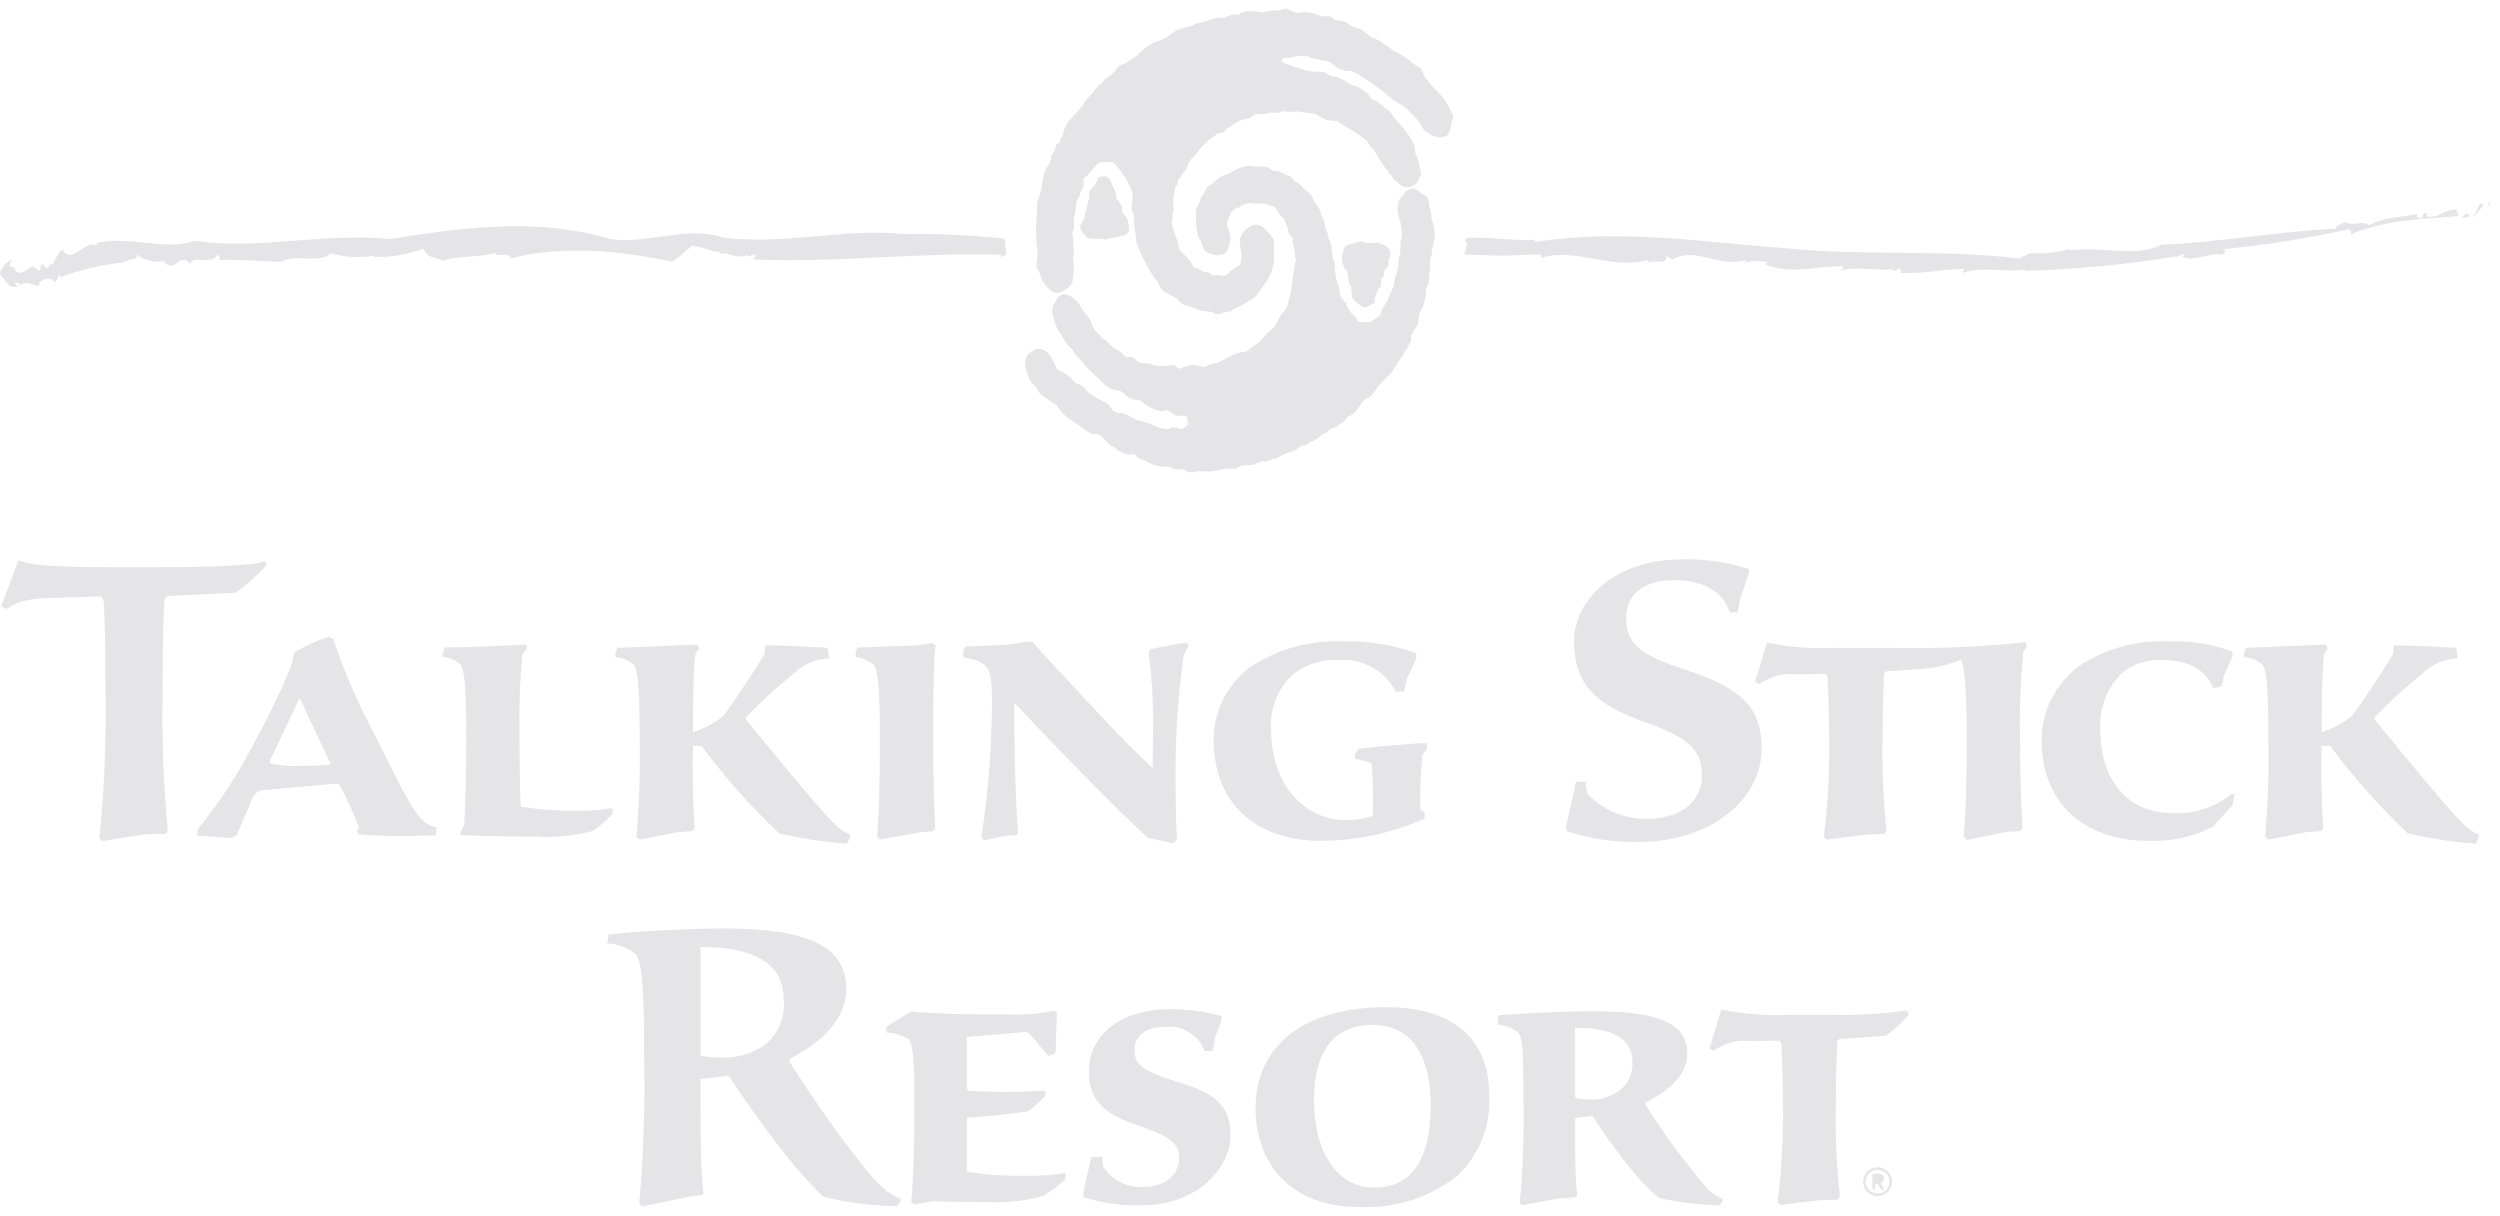 <svg width="146" height="71" viewBox="0 0 146 71" fill="none" xmlns="http://www.w3.org/2000/svg">
<g clip-path="url(#clip0_9854_2475108)">
<path d="M1.082 32.72C1.868 33.052 3.434 33.124 6.809 33.124H8.803C12.131 33.124 14.864 33.052 15.459 32.767C15.521 32.832 15.562 32.914 15.577 33.003C15.026 33.605 14.412 34.147 13.747 34.62L9.754 34.81L9.611 35C9.545 35.636 9.499 37.711 9.493 40.138L9.492 40.751C9.452 43.338 9.555 45.925 9.801 48.501L9.706 48.69L8.517 48.714L5.974 49.118L5.807 48.951C6.08 46.226 6.199 43.489 6.164 40.751C6.164 38.042 6.116 35.807 6.045 35.022L5.902 34.832L3.573 34.904C1.623 34.926 1.196 35.069 0.411 35.544C0.28 35.544 0.157 35.483 0.078 35.378L1.082 32.72ZM19.187 37.2L19.448 37.295C20.125 39.286 20.967 41.218 21.965 43.07C24.245 47.706 24.556 48.109 25.483 48.323C25.504 48.475 25.487 48.63 25.435 48.775C25.007 48.799 24.247 48.822 23.415 48.822C22.488 48.822 21.489 48.775 20.919 48.727L20.847 48.513L20.966 48.299C20.681 47.562 20.229 46.587 19.897 45.947C19.802 45.78 19.73 45.756 19.445 45.78L15.457 46.134C15.114 46.127 14.811 46.354 14.72 46.684L13.817 48.776C13.713 48.859 13.591 48.916 13.46 48.942L11.559 48.8C11.514 48.686 11.506 48.562 11.534 48.443C12.842 46.842 13.974 45.105 14.909 43.261C15.667 41.889 16.35 40.477 16.953 39.03C17.058 38.738 17.13 38.435 17.167 38.127C17.796 37.728 18.475 37.416 19.187 37.2ZM17.501 40.76L15.742 44.47C15.742 44.565 15.813 44.589 15.908 44.613C16.417 44.711 16.936 44.75 17.454 44.732C18.024 44.732 18.666 44.708 19.262 44.66L19.309 44.613L17.501 40.76ZM25.847 38.193L25.965 37.813C26.726 37.813 29.483 37.718 30.695 37.646L30.767 37.765V37.907L30.506 38.216C30.366 39.662 30.31 41.114 30.339 42.566C30.339 44.658 30.363 46.393 30.411 47.106C31.416 47.274 32.434 47.352 33.453 47.342C34.216 47.371 34.98 47.323 35.733 47.198L35.805 47.27L35.757 47.555C35.409 47.916 35.027 48.242 34.617 48.529C33.539 48.807 32.425 48.92 31.314 48.861C29.84 48.861 27.606 48.813 26.893 48.766V48.6C26.941 48.505 27.059 48.291 27.107 48.172C27.178 47.054 27.225 45.675 27.225 43.061C27.225 40.066 27.13 39.091 26.892 38.806C26.599 38.55 26.233 38.393 25.846 38.355L25.847 38.193ZM36.048 37.835L40.73 37.645L40.825 37.858L40.611 38.191C40.493 39.094 40.468 41.186 40.468 42.752C41.098 42.561 41.687 42.255 42.205 41.848C42.846 41.04 44.154 39.017 44.653 38.188L44.677 37.689C45.913 37.689 47.91 37.807 48.337 37.832L48.408 38.45C47.64 38.474 46.909 38.788 46.364 39.329C45.375 40.124 44.439 40.982 43.561 41.898V42.017C48.695 48.291 48.957 48.482 49.646 48.719C49.645 48.919 49.578 49.112 49.455 49.27C48.127 49.171 46.809 48.972 45.51 48.675C43.852 47.106 42.333 45.396 40.971 43.564H40.471C40.424 44.61 40.448 46.701 40.566 48.364L40.447 48.531L39.544 48.603L37.381 49.031L37.166 48.887C37.334 46.975 37.397 45.055 37.356 43.136C37.356 39.951 37.237 39.094 37 38.811C36.712 38.55 36.342 38.399 35.954 38.383L35.931 38.169L36.048 37.835ZM50.076 37.813L53.57 37.694L54.426 37.553L54.639 37.697C54.544 38.385 54.496 40.097 54.496 42.974C54.496 45.159 54.544 46.99 54.616 48.392L54.473 48.535L53.712 48.607L51.432 49.034L51.218 48.868C51.289 48.416 51.384 46.277 51.384 43.116C51.384 40.216 51.289 39.099 51.004 38.813C50.709 38.576 50.356 38.42 49.982 38.362L49.959 38.101L50.076 37.813ZM56.358 37.765L58.901 37.646L59.924 37.479H60.304C60.708 38.002 62.61 39.996 63.751 41.235C65.581 43.208 66.841 44.445 67.316 44.848C67.316 44.302 67.34 42.899 67.34 41.948C67.336 40.668 67.249 39.39 67.079 38.122L67.151 37.932C67.603 37.813 68.743 37.598 69.29 37.527C69.373 37.575 69.419 37.668 69.408 37.763L69.123 38.286C68.817 40.483 68.659 42.699 68.651 44.917C68.651 46.795 68.674 48.292 68.746 49.029L68.51 49.243L67.059 48.934C65.566 47.676 60.357 42.255 59.335 41.138H59.239C59.215 42.66 59.287 46.628 59.453 48.649L59.383 48.768L58.692 48.815L57.457 49.077L57.314 48.887C57.651 46.707 57.85 44.508 57.907 42.303C57.979 40.116 57.885 39.331 57.672 39.022C57.41 38.666 57.03 38.523 56.293 38.404L56.222 38.19L56.358 37.765ZM81.526 40.404C80.887 39.165 79.564 38.433 78.175 38.55C77.193 38.489 76.225 38.803 75.465 39.429C74.615 40.234 74.163 41.373 74.229 42.542C74.229 46.013 76.298 47.889 78.626 47.889C79.151 47.895 79.673 47.816 80.171 47.653C80.202 46.623 80.178 45.591 80.1 44.563L79.149 44.302L79.101 44.089L79.337 43.731C80.288 43.613 82.189 43.423 83.306 43.4L83.354 43.731L83.069 44.064C82.961 45.138 82.921 46.218 82.95 47.297L83.186 47.416C83.23 47.549 83.222 47.693 83.163 47.82C81.262 48.664 79.205 49.101 77.125 49.104C73.227 49.104 70.874 46.775 70.874 43.233C70.869 41.458 71.752 39.799 73.227 38.812C74.809 37.839 76.648 37.367 78.503 37.457C79.936 37.424 81.363 37.658 82.71 38.147V38.455L82.16 39.644L81.994 40.381L81.526 40.404ZM102.147 33.239V33.429L101.624 35.002L101.482 35.762H101.006C100.672 34.621 99.555 33.884 97.796 33.884C95.847 33.884 94.965 34.835 94.965 36.071C94.965 37.593 95.796 38.258 98.435 39.113C101.974 40.254 102.88 41.538 102.88 43.701C102.88 46.672 99.957 49.167 95.678 49.167C94.249 49.199 92.826 48.981 91.471 48.526V48.218L92.042 45.65H92.612C92.608 45.883 92.64 46.115 92.707 46.339C93.62 47.334 94.927 47.872 96.275 47.809C97.868 47.809 99.389 47.048 99.389 45.266C99.389 43.816 98.676 43.079 95.895 42.105C93.233 41.154 91.926 39.989 91.926 37.446C91.926 35.212 94.065 32.669 98.273 32.669C99.587 32.635 100.898 32.827 102.147 33.239ZM118.282 37.505L118.377 37.74L118.163 38.072C117.994 39.739 117.93 41.414 117.972 43.088C117.972 44.99 118.02 46.844 118.115 48.364L117.996 48.531L117.188 48.578L114.882 49.054L114.668 48.839C114.763 48.103 114.858 46.201 114.858 43.112C114.858 39.951 114.692 38.857 114.527 38.525C113.666 38.879 112.747 39.072 111.817 39.094L110.129 39.213L110.034 39.332C110.01 39.688 109.939 41.328 109.939 43.158C109.903 44.944 109.982 46.73 110.175 48.505L110.056 48.696L109.011 48.743L106.681 49.028L106.515 48.861C106.745 46.977 106.848 45.079 106.823 43.181C106.823 41.422 106.752 40.019 106.729 39.496L106.634 39.354L104.922 39.378C104.165 39.293 103.404 39.489 102.783 39.928C102.676 39.929 102.572 39.886 102.497 39.809L103.189 37.528C104.494 37.794 105.828 37.897 107.159 37.837H110.581C113.152 37.888 115.725 37.777 118.282 37.505ZM129.881 39.452L129.738 40.095L129.266 40.19C128.838 39.239 128.03 38.55 126.248 38.55C125.414 38.498 124.591 38.761 123.941 39.286C123.049 40.156 122.581 41.371 122.658 42.614C122.658 45.585 124.274 47.489 126.865 47.489C128.113 47.556 129.341 47.158 130.312 46.372H130.502L130.384 47.014L129.218 48.297C128.063 48.879 126.779 49.157 125.486 49.105C121.493 49.105 119.235 46.681 119.235 43.305C119.203 41.486 120.098 39.775 121.612 38.766C123.136 37.826 124.91 37.37 126.698 37.458C127.946 37.406 129.191 37.608 130.358 38.052L130.383 38.338L129.881 39.452ZM131.163 37.835L135.845 37.645L135.941 37.858L135.727 38.191C135.608 39.094 135.584 41.186 135.584 42.752C136.213 42.561 136.802 42.255 137.319 41.848C137.961 41.04 139.268 39.017 139.767 38.188L139.791 37.689C141.027 37.689 143.025 37.807 143.451 37.832L143.522 38.45C142.754 38.474 142.024 38.788 141.478 39.329C140.49 40.124 139.554 40.982 138.677 41.898V42.017C143.811 48.291 144.073 48.482 144.761 48.719C144.761 48.919 144.694 49.112 144.571 49.27C143.243 49.171 141.924 48.972 140.625 48.675C138.967 47.106 137.448 45.396 136.086 43.564H135.586C135.54 44.61 135.563 46.701 135.681 48.364L135.563 48.531L134.66 48.603L132.496 49.031L132.283 48.887C132.45 46.975 132.513 45.055 132.473 43.136C132.473 39.951 132.354 39.094 132.117 38.811C131.829 38.55 131.459 38.399 131.071 38.383L131.046 38.169L131.163 37.835ZM145.394 11.814L145.252 12.068L145.474 11.89L145.394 11.814ZM144.391 12.544L144.465 12.688L145.05 11.95C144.696 11.625 144.626 12.761 144.391 12.544ZM143.782 12.823C143.84 12.573 144.284 12.828 144.18 12.509C143.894 12.389 143.828 12.71 143.782 12.823ZM22.738 13.958C26.906 13.322 30.967 12.715 35.122 13.816C37.145 14.521 40.002 13.111 42.151 13.851C45.634 14.359 49.312 13.297 52.767 13.668C54.745 13.632 56.723 13.723 58.69 13.943V14.049C58.689 14.23 58.709 14.412 58.748 14.59C58.756 14.626 58.761 14.663 58.761 14.7C58.754 14.743 58.74 14.816 58.728 14.922L58.347 15.013L58.529 14.881C53.61 14.718 48.656 15.381 43.86 15.145L43.947 15.147L43.973 15.143C44.062 15.11 44.084 14.994 44.095 14.893L44.1 14.844L43.706 14.992L43.675 14.88C43.05 15.196 42.503 14.654 41.976 14.832C42.068 14.767 42.068 14.767 42.074 14.697C41.514 14.761 41.002 14.336 40.442 14.398C40.526 14.402 40.532 14.331 40.494 14.293C40.082 14.588 39.612 15.094 39.209 15.32L39.254 15.288C36.266 14.621 32.67 14.32 29.819 15.093C29.771 14.667 29.081 15.077 28.928 14.783C27.906 15.037 26.558 14.936 25.888 15.226C25.457 15.024 25.024 15.14 24.732 14.511C23.798 14.877 22.798 15.043 21.796 14.998L21.883 14.92C21.036 15.082 20.163 15.035 19.338 14.785C18.584 15.454 17.31 14.778 16.434 15.282C15.397 15.282 14.039 15.129 12.817 15.183C12.839 15.065 12.803 14.944 12.721 14.856C12.371 15.514 11.206 14.863 11.135 15.418C10.403 14.687 10.365 15.924 9.597 15.348C9.656 15.361 9.666 15.306 9.676 15.26C9.057 15.357 8.424 15.206 7.915 14.84C8.255 15.233 7.39 15.088 7.233 15.329C5.961 15.452 4.71 15.742 3.514 16.195C3.503 15.583 3.328 16.698 3.11 16.41L2.976 16.281C2.769 16.3 2.332 16.248 2.268 16.669L2.285 16.698C1.909 16.693 1.609 16.353 1.208 16.636C1.026 16.511 1.157 16.588 0.849 16.485L1.017 16.734C0.499 16.862 0.391 16.452 0.111 16.146C-0.281 15.982 0.473 15.155 0.7 15.181C0.25 15.731 1.085 15.558 0.844 15.731C1.361 16.417 1.783 15.073 2.201 15.799C2.485 15.803 2.29 15.526 2.403 15.455C2.75 15.403 2.476 15.793 2.874 15.605L2.87 15.403C3.206 15.776 3.313 14.372 3.797 14.664L3.731 14.713C4.327 15.355 4.922 13.963 5.728 14.356L5.63 14.199C7.588 13.729 9.627 14.675 11.34 14.064C15.082 14.604 18.885 13.582 22.738 13.958ZM143.519 12.255C143.337 12.462 143.633 12.43 143.589 12.614C143.448 12.627 143.306 12.639 143.164 12.65L142.311 12.716C140.604 12.847 138.894 12.999 137.299 13.681C137.318 13.538 137.283 13.431 137.161 13.388C134.757 13.923 132.323 14.31 129.872 14.548C129.981 14.666 129.914 14.84 129.736 14.898C129.314 14.63 128.11 15.365 127.439 14.99C127.491 14.961 127.576 14.896 127.53 14.847C127.364 14.835 127.211 15 127.068 15.092L127.173 14.96C124.212 15.446 121.221 15.733 118.221 15.819L118.299 15.728C117.086 15.961 115.786 15.496 114.64 15.944L114.704 15.698C113.466 15.729 112.274 15.996 111.008 15.941L110.998 15.67L110.504 15.849L110.565 15.718C109.589 15.848 108.241 15.511 107.492 15.83L107.673 15.548C106.149 15.514 104.507 16.087 103.082 15.424C103.195 15.385 103.172 15.341 103.226 15.322C102.785 15.198 102.318 15.203 101.879 15.334L101.995 15.184C100.231 15.661 99.13 14.364 97.67 15.15L97.311 14.94C97.405 15.591 96.488 15.036 96.147 15.4L96.304 15.164C94.188 15.815 92.035 14.429 90.007 15.053L89.982 14.874C88.793 14.848 87.987 14.99 86.807 14.899C86.382 14.899 85.948 14.882 85.517 14.861L85.683 14.222L85.588 14.108C85.596 14.046 85.596 13.969 85.602 13.903C86.97 13.804 88.281 14.09 89.735 13.998C89.603 14.021 89.643 14.06 89.634 14.13C94.698 13.349 99.243 14.125 104.37 14.505C108.895 14.957 113.457 14.548 117.931 15.098L118.555 14.784C119.318 14.839 120.084 14.759 120.819 14.548V14.623C122.714 14.351 124.672 15.077 126.244 14.291C129.675 14.152 133.054 13.514 136.397 13.357C136.467 13.11 136.717 13.121 136.948 12.953C137.336 13.257 138.097 12.824 138.358 13.162C139.208 12.665 140.214 12.708 141.15 12.502C141.236 12.501 141.017 12.604 141.218 12.718C141.707 12.869 141.285 12.394 141.744 12.438L141.686 12.615C142.34 12.845 142.811 12.133 143.519 12.255ZM42.324 54.223C47.251 54.223 49.418 55.306 49.418 57.734C49.418 59.809 47.531 61.105 46.116 61.835V62.024C47.836 64.757 50.476 68.387 51.513 69.329C51.825 69.622 52.194 69.847 52.597 69.989V70.178L52.385 70.437C50.94 70.419 49.5 70.238 48.096 69.896C46.611 68.575 44.277 65.441 42.558 62.825L40.906 63.014L40.912 65.865C40.912 67.185 40.983 68.788 41.077 69.683L40.983 69.8L40.324 69.872L37.472 70.461L37.33 70.272C37.59 67.342 37.684 64.399 37.613 61.458C37.613 57.429 37.472 56.155 37.118 55.708C36.648 55.331 36.069 55.116 35.467 55.095L35.537 54.576C37.046 54.411 39.85 54.223 42.324 54.223ZM61.532 59.027L61.721 59.098L61.65 61.431L61.604 61.525L61.297 61.643H61.203L60.166 60.418C60.079 60.301 59.932 60.246 59.789 60.276L56.466 60.56V63.577L56.56 63.694C57.008 63.742 57.951 63.765 58.611 63.765C59.531 63.765 60.263 63.742 60.992 63.694C61.03 63.733 61.055 63.782 61.063 63.835C61.065 63.912 61.04 63.987 60.992 64.048C60.702 64.365 60.378 64.649 60.026 64.896C58.871 65.085 57.292 65.226 56.468 65.273V68.431C57.59 68.605 58.726 68.683 59.861 68.666C60.643 68.689 61.424 68.633 62.194 68.501L62.242 68.548L62.194 68.902C61.793 69.246 61.368 69.561 60.922 69.845C59.909 70.122 58.86 70.241 57.811 70.199C57.009 70.199 55.688 70.199 54.463 70.152L53.403 70.341L53.215 70.175C53.306 69.198 53.397 67.805 53.403 64.727L53.403 64.378C53.403 61.691 53.285 60.937 53.074 60.701C52.678 60.451 52.222 60.313 51.754 60.301L51.778 59.947L53.212 59.073C54.626 59.206 56.35 59.235 57.201 59.238L59.011 59.239C59.857 59.28 60.705 59.209 61.532 59.027ZM40.912 55.306V61.505C40.905 61.549 40.916 61.593 40.943 61.629C40.97 61.664 41.01 61.688 41.053 61.693C41.374 61.737 41.697 61.761 42.02 61.764C42.956 61.813 43.882 61.556 44.66 61.034C45.459 60.383 45.876 59.372 45.767 58.347C45.767 56.532 44.447 55.306 40.912 55.306ZM70.35 61.387C70 60.449 69.06 59.867 68.064 59.971C66.815 59.971 66.25 60.561 66.25 61.292C66.25 62.14 66.626 62.517 68.819 63.2C71.177 63.908 71.859 64.708 71.859 66.311C71.859 68.174 69.972 70.389 66.674 70.389C65.524 70.427 64.376 70.267 63.28 69.918V69.588L63.729 67.562H64.365C64.37 67.743 64.385 67.924 64.412 68.103C64.921 68.927 65.852 69.393 66.817 69.306C68.348 69.306 68.867 68.316 68.867 67.679C68.867 66.807 68.467 66.406 66.322 65.676C64.554 65.087 63.587 64.285 63.587 62.565C63.587 60.49 65.379 58.936 68.372 58.936C69.375 58.939 70.374 59.074 71.342 59.337V59.596L70.989 60.515L70.824 61.386L70.35 61.387ZM86.967 63.908C87.088 65.694 86.406 67.44 85.105 68.669C83.454 69.967 81.383 70.613 79.286 70.484C75.374 70.484 73.323 67.915 73.323 64.734C73.323 61.034 76.199 58.819 80.936 58.819C84.963 58.818 86.967 60.773 86.967 63.908ZM76.738 64.191C76.738 67.467 78.199 69.352 80.25 69.352C82.183 69.352 83.553 68.103 83.553 64.521C83.553 61.763 82.515 59.854 80.159 59.854C77.963 59.855 76.738 61.339 76.738 64.191ZM92.834 59.054C96.323 59.054 98.538 59.501 98.538 61.551C98.538 62.847 97.289 63.837 96.087 64.382V64.5C97.147 66.187 98.33 67.794 99.625 69.308C99.877 69.621 100.212 69.857 100.591 69.992V70.157L100.426 70.392C99.244 70.365 98.068 70.223 96.915 69.967C95.712 69.096 93.804 66.456 93.002 65.16L91.988 65.302L91.986 67.044C91.986 68.01 92.033 69.167 92.104 69.8L92.01 69.918L91.043 69.989L88.874 70.39L88.757 70.249C88.94 68.212 89.011 66.166 88.968 64.121C88.968 61.222 88.898 60.563 88.662 60.303C88.326 60.018 87.901 59.86 87.461 59.855L87.508 59.29C88.734 59.195 91.373 59.054 92.834 59.054ZM100.521 58.959C101.815 59.222 103.137 59.324 104.456 59.264H107.025C108.468 59.301 109.91 59.215 111.338 59.006C111.418 59.078 111.461 59.182 111.456 59.289C111.058 59.733 110.616 60.136 110.136 60.49L107.402 60.679L107.307 60.797C107.284 61.151 107.213 62.753 107.213 64.571C107.177 66.334 107.256 68.097 107.449 69.85L107.331 70.062L106.294 70.086L103.984 70.368L103.818 70.203C104.047 68.335 104.149 66.453 104.124 64.571C104.124 62.827 104.054 61.435 104.03 60.917L103.936 60.776L102.239 60.799C101.489 60.713 100.733 60.906 100.116 61.341C100.009 61.342 99.907 61.299 99.833 61.223L100.521 58.959ZM109.651 68.167C110.116 68.167 110.493 68.544 110.493 69.009C110.493 69.475 110.116 69.852 109.651 69.852C109.186 69.852 108.808 69.475 108.808 69.009C108.808 68.544 109.186 68.167 109.651 68.167ZM109.644 68.317C109.262 68.317 108.953 68.626 108.953 69.007C108.953 69.388 109.262 69.697 109.644 69.697C109.83 69.708 110.012 69.639 110.144 69.508C110.277 69.377 110.348 69.196 110.339 69.009C110.349 68.822 110.278 68.64 110.146 68.508C110.013 68.376 109.83 68.307 109.644 68.317ZM109.67 68.548C109.898 68.548 110.017 68.666 110.017 68.84C110.026 68.963 109.947 69.076 109.828 69.109L110.04 69.459H109.855L109.663 69.132H109.516V69.459H109.351L109.347 68.548H109.67ZM91.986 60.02V64.004C91.977 64.068 92.018 64.128 92.08 64.144C92.337 64.189 92.598 64.213 92.859 64.216C93.456 64.242 94.044 64.067 94.531 63.721C95.075 63.333 95.379 62.69 95.332 62.024C95.332 60.939 94.625 60.02 91.986 60.02ZM72.964 9.678C73.083 9.682 73.201 9.699 73.316 9.73C73.497 9.709 73.68 9.709 73.86 9.73C74 9.756 74.131 9.814 74.244 9.899C74.291 9.96 74.365 9.992 74.441 9.986C74.755 9.954 74.947 10.168 75.227 10.264C75.506 10.298 75.459 10.523 75.681 10.617C75.904 10.711 76.054 10.956 76.232 11.098C76.361 11.189 76.48 11.295 76.587 11.412C76.675 11.525 76.678 11.682 76.777 11.8C76.821 11.873 76.872 11.941 76.93 12.003C77.046 12.164 77.126 12.347 77.166 12.541C77.213 12.681 77.3 12.802 77.339 12.934C77.349 13.102 77.386 13.267 77.448 13.423C77.496 13.525 77.532 13.632 77.557 13.743C77.56 13.831 77.581 13.918 77.619 13.998C77.835 14.347 77.743 14.774 77.868 15.151C77.886 15.217 77.908 15.282 77.934 15.346C77.981 15.466 77.934 15.595 77.963 15.694C77.968 15.843 77.981 15.991 78.003 16.138C78.032 16.222 78.055 16.341 78.087 16.452C78.173 16.698 78.232 16.952 78.264 17.21C78.323 17.413 78.455 17.588 78.634 17.701C78.656 17.711 78.628 17.878 78.656 17.931C78.78 18.02 78.806 18.148 78.892 18.255C78.964 18.34 79.068 18.409 79.147 18.487C79.235 18.566 79.194 18.58 79.244 18.664C79.229 18.672 79.314 18.78 79.343 18.797C79.456 18.797 79.571 18.812 79.692 18.812C79.803 18.794 79.916 18.794 80.027 18.812C80.111 18.743 80.202 18.682 80.299 18.631C80.355 18.587 80.413 18.548 80.474 18.513C80.683 18.42 80.656 18.146 80.756 17.97C80.9 17.791 81.02 17.594 81.113 17.384C81.13 17.306 81.157 17.231 81.191 17.159C81.335 16.906 81.423 16.626 81.448 16.337C81.477 16.092 81.609 15.88 81.649 15.62C81.651 15.448 81.668 15.277 81.697 15.107C81.72 14.927 81.774 14.746 81.785 14.561C81.778 14.399 81.784 14.237 81.803 14.076C81.868 13.896 81.889 13.703 81.865 13.512C81.853 13.256 81.805 13.004 81.721 12.761C81.634 12.536 81.601 12.294 81.624 12.054C81.663 12.012 81.652 11.849 81.678 11.793C81.711 11.698 81.758 11.608 81.816 11.526C81.88 11.463 81.939 11.396 81.992 11.323C82.069 11.171 82.212 11.062 82.379 11.028C82.546 10.994 82.72 11.039 82.85 11.149C82.903 11.196 82.951 11.249 82.993 11.306C83.051 11.351 83.159 11.364 83.229 11.408C83.431 11.514 83.472 11.867 83.472 12.076C83.488 12.175 83.515 12.273 83.55 12.367C83.574 12.498 83.59 12.629 83.598 12.761C83.661 12.94 83.71 13.124 83.743 13.311V13.299C83.81 13.638 83.796 13.988 83.7 14.321C83.678 14.405 83.638 14.487 83.618 14.572C83.617 14.618 83.611 14.663 83.598 14.707C83.618 14.733 83.635 14.758 83.658 14.785C83.638 14.864 83.55 15.027 83.52 15.105C83.507 15.171 83.551 15.167 83.52 15.256C83.488 15.345 83.525 15.419 83.525 15.508C83.518 15.618 83.505 15.729 83.486 15.838C83.473 16.088 83.447 16.339 83.407 16.587C83.378 16.706 83.26 16.778 83.281 16.916C83.29 17.065 83.278 17.216 83.246 17.362C83.207 17.615 83.125 17.858 83.002 18.082C82.803 18.378 82.912 18.782 82.718 19.096C82.677 19.166 82.621 19.227 82.553 19.273C82.531 19.321 82.539 19.422 82.505 19.444C82.468 19.473 82.45 19.508 82.439 19.545L82.415 19.657L82.395 19.708C82.456 19.913 82.345 19.999 82.257 20.187C82.181 20.349 82.064 20.491 81.975 20.648C81.941 20.706 81.91 20.833 81.853 20.868C81.762 20.924 81.743 21.067 81.629 21.135C81.59 21.192 81.608 21.305 81.55 21.335C81.426 21.407 81.385 21.617 81.281 21.736C81.044 22.009 80.83 22.182 80.587 22.439C80.343 22.695 80.17 23.192 79.777 23.279C79.404 23.545 79.231 24.183 78.754 24.313C78.606 24.354 78.585 24.542 78.483 24.644C78.419 24.708 78.339 24.692 78.284 24.729C78.208 24.779 78.153 24.856 78.08 24.908C77.96 24.963 77.837 25.008 77.709 25.042C77.606 25.081 77.537 25.199 77.459 25.261C77.349 25.339 77.216 25.37 77.113 25.449C76.953 25.612 76.759 25.738 76.544 25.817C76.433 25.895 76.316 25.965 76.194 26.025C76.111 26.046 76.045 25.956 75.958 26.039C75.781 26.238 75.541 26.372 75.278 26.418C75.079 26.486 74.887 26.572 74.703 26.673C74.641 26.693 74.611 26.767 74.555 26.771C74.405 26.784 74.259 26.823 74.123 26.888C73.987 26.949 73.837 26.969 73.69 26.945C73.609 26.98 73.526 27.008 73.441 27.028C73.361 27.057 73.288 27.109 73.209 27.131C72.959 27.209 72.574 27.128 72.338 27.25C72.256 27.295 72.247 27.336 72.152 27.363C71.983 27.389 71.805 27.357 71.641 27.381C71.478 27.406 71.29 27.42 71.137 27.46C70.847 27.529 70.549 27.552 70.253 27.529C70.089 27.503 69.922 27.515 69.764 27.565C69.535 27.617 69.295 27.554 69.122 27.396C69.101 27.379 69.002 27.407 68.984 27.407C68.815 27.446 68.638 27.428 68.479 27.358C68.388 27.32 68.354 27.272 68.257 27.259C68.097 27.24 67.939 27.261 67.769 27.24C67.441 27.197 67.129 27.076 66.859 26.886C66.754 26.82 66.694 26.88 66.603 26.816C66.491 26.757 66.392 26.677 66.311 26.58C66.217 26.443 66.132 26.545 65.985 26.552C65.897 26.56 65.809 26.541 65.732 26.496C65.545 26.453 65.371 26.367 65.224 26.244C65.171 26.21 65.159 26.148 65.093 26.131C64.73 26.037 64.583 25.665 64.292 25.453C64.097 25.312 63.84 25.401 63.619 25.276C63.421 25.163 63.265 24.999 63.076 24.879C62.84 24.728 62.607 24.579 62.379 24.422C62.123 24.204 61.898 23.953 61.709 23.676C61.462 23.507 61.232 23.334 60.975 23.183C60.785 23.062 60.639 22.883 60.557 22.672C60.461 22.52 60.296 22.442 60.192 22.285C60.078 22.033 59.983 21.774 59.907 21.508C59.821 21.221 59.878 20.909 60.06 20.67C60.202 20.542 60.368 20.443 60.548 20.379C61.16 20.27 61.498 21.023 61.684 21.46C61.756 21.626 62.029 21.704 62.167 21.791C62.359 21.904 62.53 22.05 62.672 22.222C62.803 22.434 62.934 22.392 63.138 22.5C63.294 22.588 63.423 22.716 63.513 22.87C63.694 23.049 63.908 23.192 64.142 23.291C64.361 23.394 64.571 23.513 64.771 23.647C64.844 23.715 64.826 23.758 64.87 23.823C64.958 23.96 65.091 24.064 65.246 24.114C65.473 24.109 65.698 24.157 65.904 24.253C66.04 24.349 66.184 24.433 66.335 24.503C66.589 24.563 66.839 24.636 67.085 24.722C67.396 24.797 67.582 24.995 67.906 25.021C67.982 25.025 68.139 25.068 68.207 25.064C68.305 25.054 68.384 24.976 68.487 24.96C68.669 24.952 68.849 24.998 69.004 25.092C69.139 25.002 69.278 24.88 69.406 24.777C69.385 24.676 69.359 24.57 69.346 24.463C69.328 24.297 69.318 24.329 69.171 24.258C69.003 24.306 68.825 24.306 68.656 24.258C68.447 24.209 68.333 24.008 68.146 23.954C68.146 23.954 67.981 23.997 67.956 24.007L67.88 24.014C67.807 24.015 67.735 24.006 67.664 23.986C67.386 23.897 67.121 23.771 66.878 23.61C66.767 23.543 66.656 23.385 66.507 23.374C66.337 23.366 66.168 23.329 66.009 23.266C65.706 23.134 65.59 22.774 65.21 22.808C64.797 22.734 64.488 22.458 64.196 22.164L63.948 21.911C63.865 21.828 63.782 21.748 63.696 21.675C63.565 21.556 63.443 21.428 63.329 21.292C63.235 21.188 63.134 20.982 63.005 20.914C62.808 20.807 62.729 20.437 62.511 20.314C62.31 20.093 62.136 19.847 61.994 19.584C61.929 19.459 61.837 19.357 61.758 19.223C61.641 18.975 61.554 18.715 61.497 18.447C61.398 18.162 61.455 17.847 61.648 17.615C61.944 16.883 62.539 17.219 62.937 17.651C63.064 17.797 63.167 17.962 63.241 18.14C63.314 18.201 63.379 18.27 63.436 18.346C63.491 18.44 63.556 18.528 63.629 18.609C63.691 18.732 63.744 18.859 63.786 18.99C63.858 19.156 63.958 19.308 64.082 19.44C64.219 19.505 64.245 19.615 64.332 19.721C64.536 19.826 64.715 19.975 64.857 20.156C64.961 20.271 65.092 20.359 65.238 20.412C65.463 20.498 65.576 20.758 65.772 20.858C65.895 20.915 66.055 20.779 66.19 20.875C66.294 20.946 66.367 21.066 66.47 21.133C66.654 21.202 66.851 21.233 67.048 21.225C67.274 21.248 67.428 21.399 67.645 21.361C67.721 21.365 67.784 21.365 67.862 21.378C68.133 21.413 68.406 21.238 68.649 21.386C68.726 21.434 68.8 21.486 68.871 21.543C69.047 21.459 69.232 21.394 69.422 21.35C69.635 21.302 69.858 21.313 70.066 21.382C70.233 21.459 70.428 21.435 70.572 21.322C70.749 21.248 70.937 21.201 71.128 21.183C71.218 21.127 71.311 21.076 71.408 21.032C71.655 20.923 71.895 20.793 72.131 20.669C72.303 20.603 72.484 20.564 72.668 20.553C72.969 20.497 73.077 20.242 73.323 20.121C73.552 19.976 73.746 19.782 73.893 19.555C74.031 19.425 74.176 19.305 74.33 19.194C74.435 19.095 74.516 18.971 74.566 18.835C74.648 18.67 74.739 18.51 74.839 18.355C74.967 18.221 75.076 18.069 75.162 17.905C75.307 17.45 75.411 16.983 75.473 16.51C75.488 16.299 75.514 16.089 75.552 15.881C75.538 15.748 75.643 15.613 75.616 15.497C75.61 15.425 75.625 15.353 75.659 15.289C75.725 15.146 75.656 15.101 75.632 14.955C75.606 14.849 75.598 14.739 75.609 14.63C75.609 14.573 75.539 14.511 75.559 14.465C75.593 14.379 75.472 14.19 75.48 14.083C75.487 13.961 75.539 13.876 75.418 13.811C75.228 13.708 75.255 13.375 75.159 13.21C75.102 13.049 75.036 12.892 74.96 12.739C74.757 12.585 74.598 12.379 74.502 12.143C74.427 12.018 74.133 12.006 74.007 11.927C73.822 11.876 73.629 11.866 73.441 11.897C73.362 11.896 73.283 11.891 73.205 11.88C72.992 11.814 72.955 11.863 72.75 11.909C72.618 11.948 72.496 12.012 72.389 12.098C72.322 12.136 72.231 12.136 72.177 12.164C72.091 12.219 72.012 12.283 71.941 12.355C71.824 12.385 71.858 12.53 71.836 12.572C71.716 12.748 71.656 12.959 71.667 13.173C71.746 13.385 71.807 13.603 71.85 13.825C71.86 14.105 71.797 14.383 71.667 14.632C71.465 15.059 70.666 14.938 70.375 14.645C70.21 14.473 70.217 14.196 70.075 14.016C69.984 13.88 69.932 13.721 69.924 13.558C69.839 13.199 69.821 12.828 69.871 12.463C69.871 12.393 69.812 12.282 69.848 12.22C69.925 12.093 69.965 11.956 70.044 11.834C70.097 11.622 70.195 11.425 70.332 11.256C70.363 11.167 70.403 11.082 70.453 11.002C70.597 10.808 70.873 10.729 71.014 10.531C71.174 10.382 71.367 10.273 71.576 10.211C71.772 10.133 71.962 10.038 72.142 9.929C72.394 9.786 72.675 9.701 72.964 9.678ZM74.511 0.616C74.843 0.653 75.074 0.334 75.376 0.621C75.431 0.652 75.49 0.676 75.552 0.692C75.644 0.749 75.755 0.768 75.861 0.746C76.224 0.671 76.601 0.715 76.937 0.872C77.023 0.877 77.238 0.984 77.316 0.956C77.457 0.934 77.601 0.946 77.735 0.992C77.864 1.06 77.942 1.217 78.1 1.183C78.294 1.193 78.485 1.244 78.659 1.331C78.754 1.382 78.831 1.464 78.92 1.522C79.022 1.568 79.127 1.606 79.234 1.637C79.422 1.648 79.597 1.738 79.715 1.883C79.847 1.996 79.986 2.1 80.131 2.194C80.362 2.261 80.576 2.375 80.76 2.53C80.839 2.62 80.981 2.631 81.075 2.722C81.197 2.829 81.325 2.93 81.458 3.022C81.735 3.137 81.996 3.287 82.236 3.468C82.44 3.659 82.672 3.821 82.923 3.946C83.042 4.001 83.121 4.387 83.217 4.503C83.415 4.787 83.642 5.05 83.893 5.289C84.321 5.703 84.651 6.208 84.859 6.766L84.867 6.755C84.833 6.992 84.741 7.221 84.71 7.45C84.662 7.765 84.565 8.015 84.166 8.01C83.724 8.015 83.308 7.802 83.053 7.44C82.993 7.317 82.926 7.198 82.85 7.083C82.664 6.839 82.425 6.632 82.221 6.408C82.069 6.257 81.891 6.134 81.696 6.045C81.584 6.002 81.466 5.857 81.36 5.835C81.089 5.626 80.846 5.397 80.574 5.195C80.42 5.103 80.275 4.998 80.14 4.88C80.018 4.732 79.76 4.67 79.612 4.52C79.397 4.374 79.168 4.249 78.929 4.147C78.784 4.095 78.659 4.188 78.502 4.12C78.35 4.073 78.202 4.012 78.062 3.937C77.894 3.825 77.728 3.628 77.528 3.579C77.382 3.563 77.239 3.537 77.097 3.5C76.911 3.43 76.727 3.44 76.536 3.376C76.427 3.337 76.38 3.259 76.254 3.277C76.23 3.278 76.207 3.278 76.183 3.277C76.102 3.272 76.019 3.276 75.939 3.289C75.871 3.272 75.801 3.261 75.731 3.255C75.583 3.319 75.427 3.361 75.266 3.379C75.216 3.385 75.171 3.37 75.122 3.374C74.912 3.397 74.923 3.38 74.807 3.566C74.811 3.565 74.816 3.567 74.819 3.57C75.093 3.715 75.378 3.837 75.672 3.934C75.965 3.981 76.22 4.132 76.521 4.151C76.795 4.214 77.133 4.158 77.4 4.246C77.49 4.289 77.575 4.342 77.654 4.404C77.787 4.505 77.938 4.42 78.096 4.505C78.254 4.59 78.447 4.643 78.6 4.741C78.692 4.793 78.778 4.873 78.867 4.931C79.001 4.995 79.143 5.042 79.288 5.07C79.508 5.188 79.715 5.331 79.903 5.495C79.962 5.537 80.053 5.845 80.217 5.845C80.364 5.845 80.58 6.06 80.693 6.139C80.825 6.236 80.959 6.375 81.086 6.454C81.253 6.55 81.367 6.831 81.496 6.978C81.77 7.262 82.023 7.565 82.255 7.885C82.396 8.062 82.507 8.261 82.584 8.474C82.623 8.641 82.65 8.812 82.662 8.984C82.77 9.166 82.841 9.368 82.872 9.577C82.909 9.773 82.968 9.964 82.994 10.166C83.001 10.233 82.923 10.255 82.906 10.312C82.867 10.589 82.672 10.818 82.406 10.901C82.139 10.984 81.848 10.905 81.66 10.699C81.652 10.636 81.456 10.534 81.416 10.483C81.322 10.377 81.306 10.26 81.18 10.187C81.067 10.119 81.124 10.069 81.045 9.982C80.909 9.823 80.785 9.656 80.672 9.48C80.503 9.228 80.366 8.921 80.189 8.685C80.116 8.698 79.966 8.429 79.948 8.4C79.878 8.273 79.777 8.164 79.654 8.086C79.43 7.944 79.218 7.747 78.992 7.63C78.766 7.513 78.566 7.356 78.338 7.246C78.169 7.164 78.078 7.022 77.866 7.057C77.778 7.041 77.69 7.029 77.601 7.021C77.255 7.006 77.031 6.686 76.697 6.637C76.383 6.611 76.071 6.566 75.762 6.502C75.522 6.542 75.278 6.544 75.038 6.509C74.887 6.47 74.773 6.567 74.638 6.583C74.503 6.6 74.368 6.562 74.239 6.573C74.134 6.582 74.025 6.641 73.913 6.652C73.766 6.669 73.618 6.676 73.47 6.672C73.394 6.66 73.356 6.586 73.295 6.679C73.246 6.7 73.132 6.813 73.076 6.844C72.927 6.922 72.765 6.97 72.598 6.984C72.447 7.019 72.305 7.081 72.176 7.166C72.038 7.27 71.894 7.365 71.745 7.452C71.614 7.513 71.599 7.576 71.504 7.676C71.367 7.808 71.246 7.744 71.089 7.801C70.911 7.984 70.674 8.088 70.493 8.272C70.374 8.399 70.231 8.522 70.119 8.647C70.008 8.806 69.888 8.959 69.76 9.105C69.564 9.251 69.42 9.456 69.349 9.69C69.308 9.884 69.108 10.076 68.994 10.241C68.94 10.36 68.954 10.372 68.831 10.45C68.779 10.49 68.794 10.582 68.779 10.642C68.76 10.747 68.778 10.781 68.681 10.87C68.57 10.975 68.601 11.355 68.531 11.499C68.531 11.657 68.511 11.782 68.524 11.946C68.532 12.026 68.583 12.231 68.532 12.305C68.445 12.419 68.502 12.655 68.473 12.793C68.433 12.948 68.434 13.111 68.477 13.265C68.592 13.505 68.609 13.75 68.735 13.99C68.873 14.25 68.757 14.468 68.971 14.704C69.233 14.925 69.46 15.184 69.648 15.471C69.752 15.684 69.778 15.634 69.977 15.699C70.092 15.735 70.17 15.84 70.276 15.867C70.479 15.919 70.74 15.888 70.836 16.124C71.112 15.971 71.317 16.169 71.592 16.078C71.759 15.987 71.755 15.911 71.869 15.801C71.903 15.767 71.997 15.765 72.042 15.716C72.155 15.642 72.272 15.553 72.391 15.48C72.475 15.28 72.515 15.064 72.506 14.847C72.454 14.595 72.417 14.339 72.397 14.082C72.428 13.522 73.263 12.761 73.792 13.296C73.917 13.429 74.041 13.558 74.174 13.689C74.226 13.772 74.283 13.851 74.346 13.925C74.434 14.02 74.404 14.362 74.404 14.481C74.404 14.666 74.397 14.839 74.404 15.025C74.405 15.422 74.305 15.813 74.113 16.162C73.873 16.596 73.588 17.004 73.263 17.38C73.05 17.56 72.771 17.63 72.563 17.81C72.391 17.95 72.153 17.951 71.998 18.101C71.843 18.252 71.513 18.178 71.328 18.311C71.161 18.362 70.981 18.344 70.828 18.262C70.743 18.187 70.401 18.184 70.287 18.166C69.964 18.12 69.682 17.928 69.363 17.871C69.153 17.838 68.964 17.725 68.835 17.556C68.737 17.398 68.491 17.308 68.329 17.215C68.184 17.127 67.939 17.037 67.84 16.879C67.681 16.712 67.656 16.476 67.483 16.319C67.44 16.264 67.4 16.207 67.364 16.147C67.25 15.969 67.108 15.766 67.014 15.576C66.888 15.306 66.715 15.046 66.612 14.762C66.48 14.509 66.386 14.239 66.331 13.959C66.329 13.781 66.314 13.604 66.286 13.429C66.245 13.262 66.224 13.091 66.226 12.919C66.235 12.777 66.266 12.564 66.169 12.452C66.044 12.306 66.118 11.825 66.148 11.632C66.165 11.339 66.092 11.047 65.939 10.796C65.852 10.588 65.736 10.394 65.594 10.219C65.472 10.011 65.33 9.815 65.171 9.633C65.019 9.503 65.014 9.457 64.783 9.464C64.639 9.45 64.494 9.45 64.351 9.464C64.133 9.464 63.867 9.819 63.729 9.976C63.616 10.1 63.49 10.32 63.32 10.376C63.215 10.533 63.32 10.657 63.286 10.848C63.255 11.023 63.107 11.148 63.075 11.331C63.066 11.425 63.029 11.514 62.968 11.586C62.916 11.661 62.883 11.748 62.871 11.839C62.835 12.011 62.813 12.186 62.806 12.362C62.806 12.503 62.71 12.621 62.717 12.755C62.717 12.849 62.701 12.937 62.701 13.031C62.724 13.167 62.721 13.306 62.694 13.441C62.644 13.516 62.619 13.604 62.623 13.694C62.633 13.824 62.728 13.896 62.702 14.053C62.686 14.156 62.686 14.24 62.667 14.343C62.68 14.542 62.705 14.74 62.74 14.936C62.717 14.922 62.678 14.926 62.655 14.914C62.732 15.368 62.73 15.832 62.65 16.285C62.707 16.325 62.533 16.656 62.503 16.686C62.391 16.806 62.258 16.903 62.11 16.972C61.902 17.148 61.601 17.157 61.384 16.994C61.192 16.824 61.023 16.629 60.881 16.415C60.776 16.249 60.77 15.989 60.654 15.832C60.46 15.573 60.56 15.267 60.592 14.967C60.608 14.73 60.59 14.491 60.538 14.259C60.513 14.138 60.548 13.984 60.522 13.848C60.494 13.649 60.488 13.448 60.504 13.247C60.522 12.902 60.54 12.544 60.574 12.201C60.534 11.979 60.567 11.751 60.669 11.55C60.775 11.269 60.841 10.975 60.867 10.676C60.887 10.423 60.951 10.175 61.055 9.944C61.123 9.732 61.31 9.562 61.363 9.346C61.366 9.231 61.39 9.117 61.433 9.011C61.484 8.922 61.594 8.821 61.617 8.718C61.648 8.637 61.625 8.539 61.7 8.447C61.765 8.369 61.907 8.353 61.898 8.253C61.913 8.179 61.943 8.109 61.986 8.048C62.083 7.919 62.04 7.898 62.083 7.771C62.167 7.486 62.303 7.219 62.485 6.984C62.767 6.71 63.028 6.415 63.266 6.1C63.411 5.846 63.601 5.619 63.825 5.431C63.937 5.217 64.099 5.035 64.297 4.898C64.32 4.877 64.341 4.854 64.362 4.829L64.484 4.678C64.547 4.604 64.618 4.541 64.721 4.52C64.878 4.333 65.059 4.264 65.193 4.055C65.256 3.843 65.51 3.786 65.657 3.707C65.768 3.716 66.021 3.495 66.125 3.44C66.18 3.412 66.233 3.379 66.282 3.34C66.44 3.176 66.633 3.045 66.791 2.894C66.985 2.718 67.203 2.571 67.439 2.457C67.737 2.38 68.018 2.253 68.271 2.079C68.462 1.909 68.682 1.776 68.921 1.686C69.088 1.653 69.254 1.612 69.416 1.561C69.568 1.521 69.713 1.459 69.848 1.378C69.986 1.327 70.13 1.298 70.277 1.291C70.431 1.252 70.58 1.195 70.721 1.124C70.924 1.055 71.137 1.023 71.35 1.029C71.674 1.029 71.887 0.787 72.225 0.865C72.347 0.893 72.437 0.763 72.534 0.728C72.651 0.685 72.775 0.66 72.9 0.655C73.18 0.641 73.461 0.665 73.735 0.724C73.812 0.746 73.919 0.675 73.998 0.654C74.166 0.615 74.339 0.602 74.511 0.616ZM79.276 14.139C79.362 14.101 79.582 14.056 79.641 14.139C79.733 14.274 80.316 14.137 80.473 14.174C80.679 14.232 80.873 14.326 81.045 14.452C81.204 14.621 81.246 14.869 81.152 15.081C81.028 15.109 81.103 15.261 81.091 15.366C81.099 15.486 81.049 15.603 80.956 15.68C80.699 15.916 80.888 15.779 80.81 16.073C80.762 16.247 80.592 16.257 80.665 16.44C80.731 16.606 80.625 16.551 80.625 16.695C80.625 16.741 80.644 16.813 80.585 16.82C80.451 16.834 80.506 16.897 80.433 17.008C80.335 17.216 80.278 17.442 80.266 17.672C80.159 17.744 80.049 17.811 79.936 17.872C79.778 17.987 79.558 17.966 79.426 17.821C79.285 17.726 78.963 17.479 78.954 17.284C78.945 17.16 78.923 17.041 78.914 16.91C78.914 16.844 78.963 16.815 78.905 16.753C78.891 16.713 78.848 16.688 78.834 16.644C78.79 16.516 78.756 16.384 78.731 16.251C78.707 16.16 78.724 15.897 78.662 15.838C78.392 15.542 78.302 15.125 78.426 14.745C78.485 14.527 78.541 14.295 78.804 14.291C78.967 14.258 79.125 14.207 79.276 14.139ZM64.561 10.292C64.854 10.428 64.903 10.675 65.006 10.928C65.058 11.021 65.104 11.117 65.144 11.216C65.176 11.345 65.169 11.497 65.212 11.616C65.244 11.696 65.314 11.684 65.357 11.74C65.374 11.761 65.34 11.79 65.374 11.83C65.479 11.95 65.6 12.105 65.521 12.274C65.444 12.406 65.827 12.603 65.749 12.713C65.904 12.695 65.996 13.48 65.87 13.596C65.632 13.814 65.392 13.775 65.105 13.88C65.021 13.903 64.797 13.883 64.745 13.933C64.635 14.045 64.496 13.983 64.358 13.955C64.085 13.898 63.665 14.043 63.45 13.828C63.251 13.631 62.968 13.346 63.135 13.053C63.233 12.884 63.368 12.768 63.349 12.556C63.367 12.441 63.402 12.33 63.45 12.224C63.475 12.124 63.501 12.013 63.517 11.904C63.576 11.717 63.607 11.523 63.609 11.327C63.58 11.23 63.624 11.126 63.714 11.078C63.898 10.88 64.043 10.649 64.138 10.396C64.168 10.323 64.516 10.275 64.561 10.292Z" fill="#DCDCDF" fill-opacity="0.75"/>
</g>
<defs>
<clipPath id="clip0_9854_2475108">
<rect width="146" height="70" fill="white" transform="translate(0 0.5)"/>
</clipPath>
</defs>
</svg>
